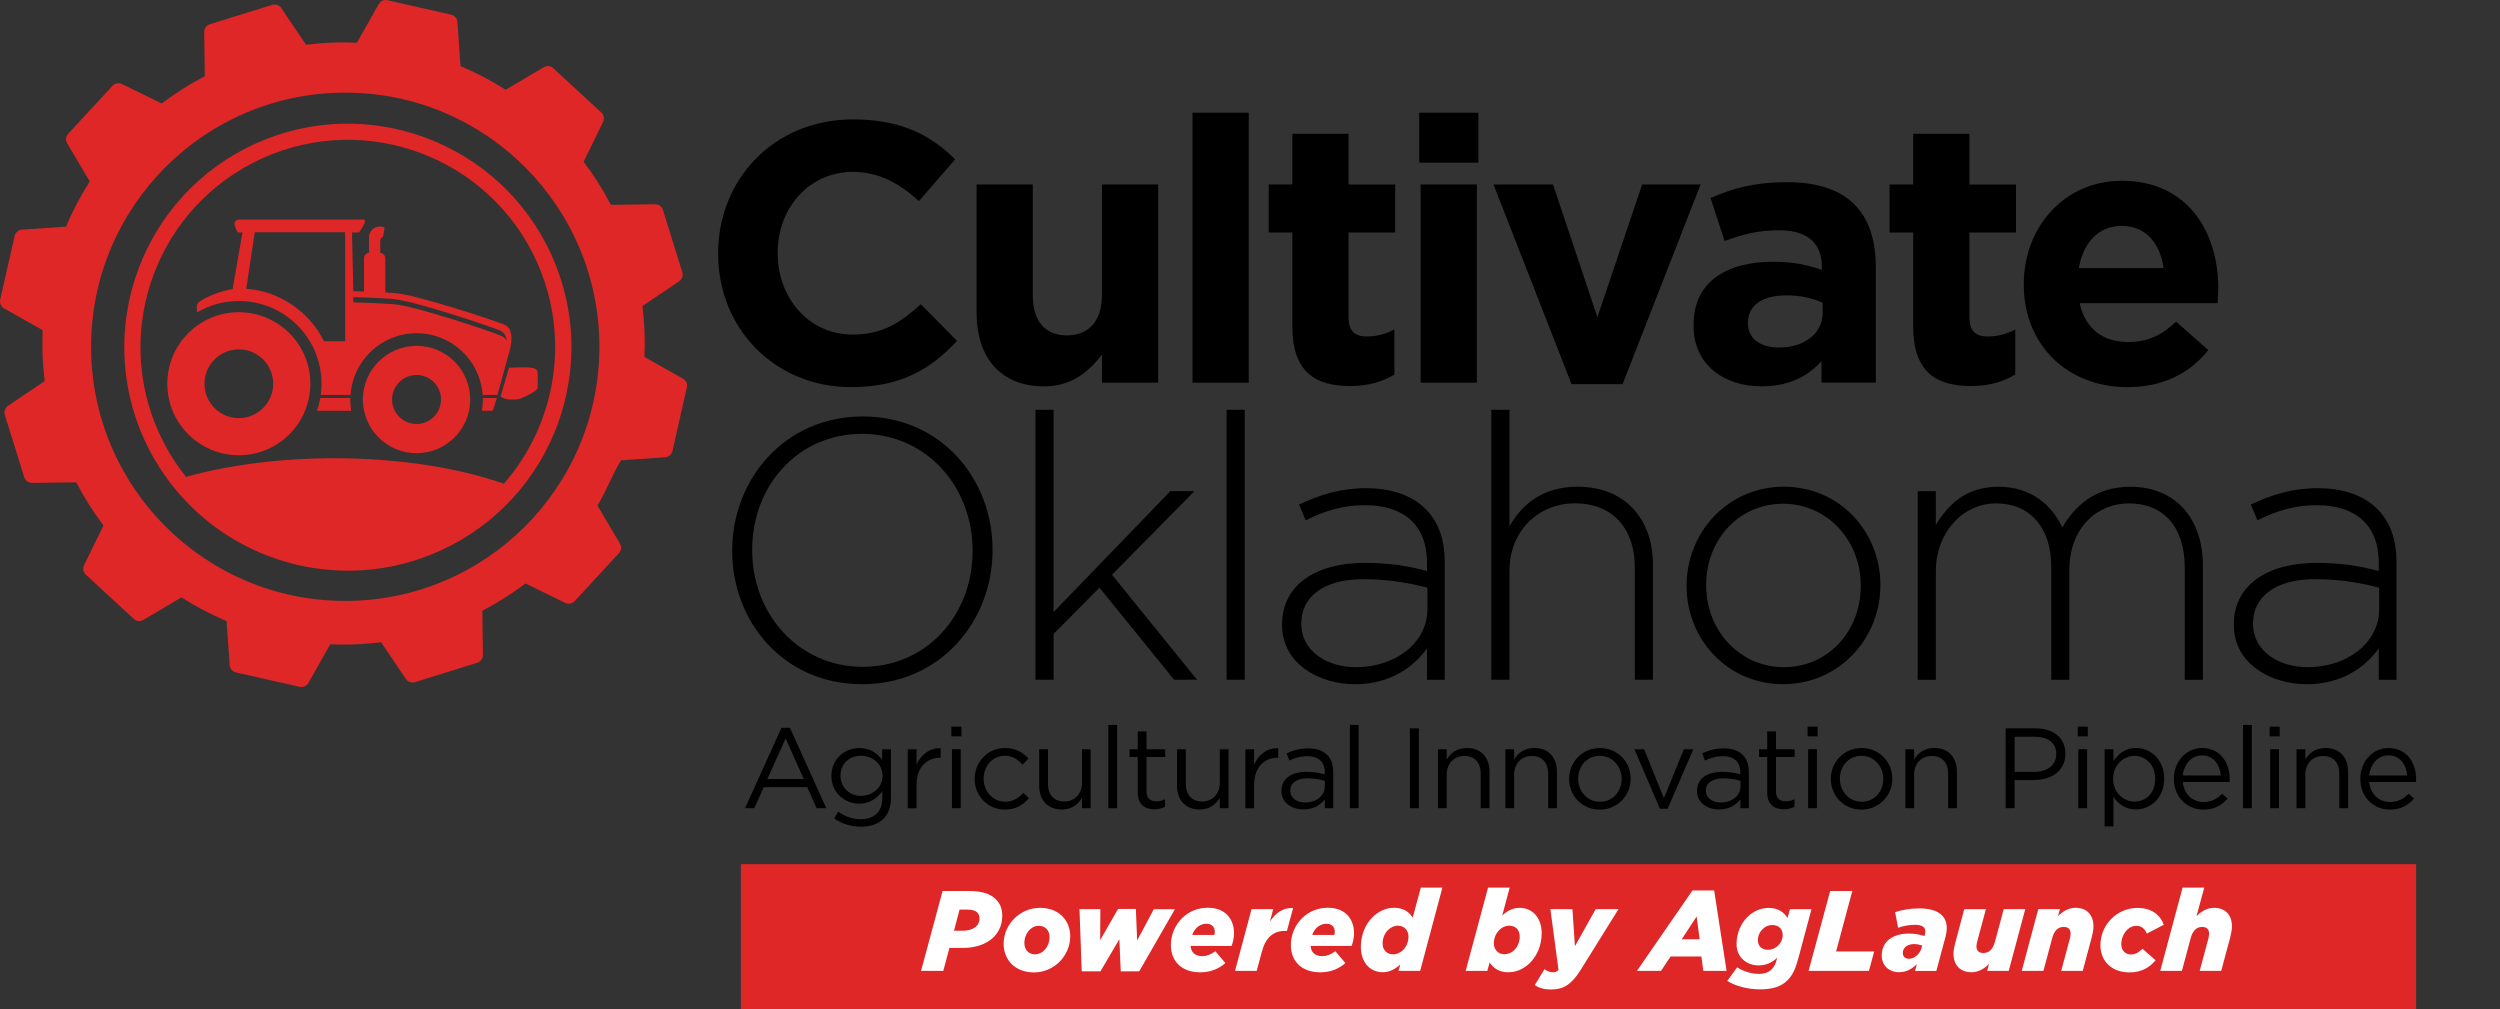 <?xml version="1.0" encoding="utf-8"?>
<!-- Generator: Adobe Illustrator 27.4.1, SVG Export Plug-In . SVG Version: 6.00 Build 0)  -->
<svg version="1.1" id="Layer_1" xmlns="http://www.w3.org/2000/svg" xmlns:xlink="http://www.w3.org/1999/xlink" x="0px" y="0px"
	 viewBox="0 0 569.74 230.02" style="enable-background:new 0 0 569.74 230.02;" xml:space="preserve">
<rect x="0" y="0" width="569.74" height="230.02" fill="#333333" stroke="none"/>
<style type="text/css">
	.st0{fill:#DE2726;}
	.st1{fill:#FFFFFF;}
</style>
<rect x="168.84" y="196.93" class="st0" width="381.78" height="33.09"/>
<g>
	<path d="M178.1,165.86h1.92l8.29,18.33h-2.21l-2.13-4.81h-9.91l-2.16,4.81h-2.11L178.1,165.86z M183.17,177.54l-4.13-9.28
		l-4.16,9.28H183.17z"/>
	<path d="M190.11,186.53l0.91-1.56c1.53,1.12,3.25,1.72,5.17,1.72c2.96,0,4.89-1.64,4.89-4.78v-1.59c-1.17,1.56-2.81,2.83-5.28,2.83
		c-3.22,0-6.32-2.42-6.32-6.29v-0.05c0-3.93,3.12-6.34,6.32-6.34c2.52,0,4.16,1.25,5.25,2.7v-2.42h2v11.1
		c0,2.08-0.62,3.67-1.72,4.76c-1.2,1.2-2.99,1.79-5.12,1.79C193.98,188.4,191.9,187.78,190.11,186.53z M201.13,176.83v-0.05
		c0-2.76-2.39-4.55-4.94-4.55s-4.65,1.77-4.65,4.52v0.05c0,2.71,2.16,4.58,4.65,4.58C198.74,181.38,201.13,179.54,201.13,176.83z"/>
	<path d="M206.88,170.75h2v3.51c0.99-2.24,2.94-3.85,5.49-3.74v2.16h-0.16c-2.94,0-5.33,2.11-5.33,6.16v5.36h-2V170.75z"/>
	<path d="M216.81,165.6h2.29v2.21h-2.29V165.6z M216.94,170.75h2v13.44h-2V170.75z"/>
	<path d="M222.12,177.54v-0.05c0-3.8,2.96-7.02,6.89-7.02c2.55,0,4.13,1.07,5.38,2.39l-1.33,1.4c-1.07-1.12-2.26-2.03-4.08-2.03
		c-2.73,0-4.81,2.31-4.81,5.2v0.05c0,2.91,2.13,5.23,4.94,5.23c1.72,0,3.04-0.86,4.11-2l1.27,1.2c-1.35,1.51-2.96,2.6-5.49,2.6
		C225.08,184.5,222.12,181.31,222.12,177.54z"/>
	<path d="M236.83,179.1v-8.35h2v7.85c0,2.5,1.35,4.06,3.72,4.06c2.29,0,4.03-1.69,4.03-4.21v-7.7h1.98v13.44h-1.98v-2.34
		c-0.91,1.46-2.29,2.63-4.6,2.63C238.73,184.48,236.83,182.29,236.83,179.1z"/>
	<path d="M252.59,165.21h2v18.98h-2V165.21z"/>
	<path d="M259.29,180.63v-8.11h-1.87v-1.77h1.87v-4.06h2v4.06h4.26v1.77h-4.26v7.85c0,1.64,0.91,2.24,2.26,2.24
		c0.68,0,1.25-0.13,1.95-0.47v1.72c-0.7,0.36-1.46,0.57-2.42,0.57C260.93,184.43,259.29,183.36,259.29,180.63z"/>
	<path d="M268.24,179.1v-8.35h2v7.85c0,2.5,1.35,4.06,3.72,4.06c2.29,0,4.03-1.69,4.03-4.21v-7.7h1.98v13.44h-1.98v-2.34
		c-0.91,1.46-2.29,2.63-4.6,2.63C270.14,184.48,268.24,182.29,268.24,179.1z"/>
	<path d="M283.81,170.75h2v3.51c0.99-2.24,2.94-3.85,5.49-3.74v2.16h-0.16c-2.94,0-5.33,2.11-5.33,6.16v5.36h-2V170.75z"/>
	<path d="M292.03,180.29v-0.05c0-2.83,2.34-4.34,5.75-4.34c1.72,0,2.94,0.23,4.13,0.57V176c0-2.42-1.48-3.67-4-3.67
		c-1.59,0-2.83,0.42-4.08,0.99l-0.6-1.64c1.48-0.68,2.94-1.12,4.89-1.12c1.9,0,3.35,0.49,4.34,1.48c0.91,0.91,1.38,2.21,1.38,3.93
		v8.22h-1.92v-2.03c-0.94,1.22-2.5,2.31-4.86,2.31C294.55,184.48,292.03,183.05,292.03,180.29z M301.93,179.25v-1.3
		c-0.99-0.29-2.31-0.57-3.95-0.57c-2.52,0-3.93,1.09-3.93,2.78v0.05c0,1.69,1.56,2.68,3.38,2.68
		C299.91,182.89,301.93,181.38,301.93,179.25z"/>
	<path d="M307.63,165.21h2v18.98h-2V165.21z"/>
	<path d="M321.3,165.99h2.05v18.2h-2.05V165.99z"/>
	<path d="M327.7,170.75h2v2.34c0.88-1.46,2.29-2.63,4.6-2.63c3.25,0,5.15,2.18,5.15,5.38v8.35h-2v-7.85c0-2.5-1.35-4.06-3.72-4.06
		c-2.31,0-4.03,1.69-4.03,4.21v7.7h-2V170.75z"/>
	<path d="M343.07,170.75h2v2.34c0.88-1.46,2.29-2.63,4.6-2.63c3.25,0,5.15,2.18,5.15,5.38v8.35h-2v-7.85c0-2.5-1.35-4.06-3.72-4.06
		c-2.31,0-4.03,1.69-4.03,4.21v7.7h-2V170.75z"/>
	<path d="M357.6,177.54v-0.05c0-3.8,2.96-7.02,7.02-7.02c4.03,0,7,3.17,7,6.97v0.05c0,3.8-2.99,7.02-7.05,7.02
		C360.54,184.5,357.6,181.33,357.6,177.54z M369.56,177.54v-0.05c0-2.89-2.16-5.25-4.99-5.25c-2.91,0-4.91,2.37-4.91,5.2v0.05
		c0,2.89,2.13,5.23,4.97,5.23C367.53,182.71,369.56,180.37,369.56,177.54z"/>
	<path d="M372.47,170.75h2.21l4.52,11.15l4.55-11.15h2.16l-5.85,13.55h-1.77L372.47,170.75z"/>
	<path d="M386.74,180.29v-0.05c0-2.83,2.34-4.34,5.75-4.34c1.72,0,2.94,0.23,4.13,0.57V176c0-2.42-1.48-3.67-4-3.67
		c-1.59,0-2.83,0.42-4.08,0.99l-0.6-1.64c1.48-0.68,2.94-1.12,4.89-1.12c1.9,0,3.35,0.49,4.34,1.48c0.91,0.91,1.38,2.21,1.38,3.93
		v8.22h-1.92v-2.03c-0.94,1.22-2.5,2.31-4.86,2.31C389.27,184.48,386.74,183.05,386.74,180.29z M396.65,179.25v-1.3
		c-0.99-0.29-2.31-0.57-3.95-0.57c-2.52,0-3.93,1.09-3.93,2.78v0.05c0,1.69,1.56,2.68,3.38,2.68
		C394.62,182.89,396.65,181.38,396.65,179.25z"/>
	<path d="M402.74,180.63v-8.11h-1.87v-1.77h1.87v-4.06h2v4.06H409v1.77h-4.26v7.85c0,1.64,0.91,2.24,2.26,2.24
		c0.68,0,1.25-0.13,1.95-0.47v1.72c-0.7,0.36-1.46,0.57-2.42,0.57C404.37,184.43,402.74,183.36,402.74,180.63z"/>
	<path d="M411.94,165.6h2.29v2.21h-2.29V165.6z M412.07,170.75h2v13.44h-2V170.75z"/>
	<path d="M417.24,177.54v-0.05c0-3.8,2.96-7.02,7.02-7.02c4.03,0,6.99,3.17,6.99,6.97v0.05c0,3.8-2.99,7.02-7.05,7.02
		C420.18,184.5,417.24,181.33,417.24,177.54z M429.2,177.54v-0.05c0-2.89-2.16-5.25-4.99-5.25c-2.91,0-4.91,2.37-4.91,5.2v0.05
		c0,2.89,2.13,5.23,4.97,5.23C427.17,182.71,429.2,180.37,429.2,177.54z"/>
	<path d="M434.22,170.75h2v2.34c0.88-1.46,2.29-2.63,4.6-2.63c3.25,0,5.15,2.18,5.15,5.38v8.35h-2v-7.85c0-2.5-1.35-4.06-3.72-4.06
		c-2.31,0-4.03,1.69-4.03,4.21v7.7h-2V170.75z"/>
	<path d="M457.07,165.99h6.81c4.11,0,6.81,2.18,6.81,5.77v0.05c0,3.93-3.28,5.96-7.15,5.96h-4.42v6.42h-2.05V165.99z M463.63,175.9
		c3.02,0,4.99-1.61,4.99-4v-0.05c0-2.6-1.95-3.95-4.89-3.95h-4.6v8.01H463.63z"/>
	<path d="M473.51,165.6h2.29v2.21h-2.29V165.6z M473.64,170.75h2v13.44h-2V170.75z"/>
	<path d="M479.64,170.75h2v2.7c1.09-1.61,2.68-2.99,5.15-2.99c3.22,0,6.42,2.55,6.42,6.97v0.05c0,4.39-3.17,6.99-6.42,6.99
		c-2.5,0-4.11-1.35-5.15-2.86v6.73h-2V170.75z M491.16,177.51v-0.05c0-3.17-2.18-5.2-4.73-5.2c-2.5,0-4.86,2.11-4.86,5.17v0.05
		c0,3.12,2.37,5.2,4.86,5.2C489.03,182.68,491.16,180.76,491.16,177.51z"/>
	<path d="M495.42,177.51v-0.05c0-3.87,2.73-6.99,6.45-6.99c3.98,0,6.27,3.17,6.27,7.1c0,0.26,0,0.42-0.03,0.65h-10.66
		c0.29,2.91,2.34,4.55,4.73,4.55c1.85,0,3.15-0.75,4.24-1.9l1.25,1.12c-1.35,1.51-2.99,2.52-5.54,2.52
		C498.44,184.5,495.42,181.67,495.42,177.51z M506.11,176.73c-0.21-2.44-1.61-4.58-4.29-4.58c-2.34,0-4.11,1.95-4.37,4.58H506.11z"
		/>
	<path d="M511.18,165.21h2v18.98h-2V165.21z"/>
	<path d="M517.24,165.6h2.29v2.21h-2.29V165.6z M517.37,170.75h2v13.44h-2V170.75z"/>
	<path d="M523.37,170.75h2v2.34c0.88-1.46,2.29-2.63,4.6-2.63c3.25,0,5.15,2.18,5.15,5.38v8.35h-2v-7.85c0-2.5-1.35-4.06-3.72-4.06
		c-2.31,0-4.03,1.69-4.03,4.21v7.7h-2V170.75z"/>
	<path d="M537.91,177.51v-0.05c0-3.87,2.73-6.99,6.45-6.99c3.98,0,6.27,3.17,6.27,7.1c0,0.26,0,0.42-0.03,0.65h-10.66
		c0.29,2.91,2.34,4.55,4.73,4.55c1.85,0,3.15-0.75,4.24-1.9l1.25,1.12c-1.35,1.51-2.99,2.52-5.54,2.52
		C540.92,184.5,537.91,181.67,537.91,177.51z M548.59,176.73c-0.21-2.44-1.61-4.58-4.29-4.58c-2.34,0-4.11,1.95-4.37,4.58H548.59z"
		/>
</g>
<g>
	<path d="M163.66,57.89v-0.17c0-16.77,12.64-30.51,30.76-30.51c11.12,0,17.78,3.71,23.26,9.1l-8.26,9.52
		c-4.55-4.13-9.19-6.66-15.08-6.66c-9.94,0-17.11,8.26-17.11,18.37v0.17c0,10.11,6.99,18.54,17.11,18.54
		c6.74,0,10.87-2.7,15.51-6.91l8.26,8.34c-6.07,6.49-12.81,10.54-24.19,10.54C176.55,88.22,163.66,74.82,163.66,57.89z"/>
	<path d="M222.56,71.28V42.04h12.81v25.2c0,6.07,2.87,9.19,7.75,9.19c4.89,0,8.01-3.12,8.01-9.19v-25.2h12.81v45.17h-12.81v-6.41
		c-2.95,3.79-6.74,7.25-13.23,7.25C228.21,88.06,222.56,81.65,222.56,71.28z"/>
	<path d="M271.77,25.69h12.81v61.52h-12.81V25.69z"/>
	<path d="M294.52,74.4V53h-5.39V42.04h5.39V30.5h12.81v11.55h10.62V53h-10.62v19.3c0,2.95,1.26,4.38,4.13,4.38
		c2.36,0,4.47-0.59,6.32-1.6v10.28c-2.7,1.6-5.82,2.61-10.11,2.61C299.83,87.97,294.52,84.85,294.52,74.4z"/>
	<path d="M323.43,25.69h13.48v11.38h-13.48V25.69z M323.76,42.04h12.81v45.17h-12.81V42.04z"/>
	<path d="M340.36,42.04h13.57l10.11,30.25l10.2-30.25h13.32l-17.78,45.51h-11.63L340.36,42.04z"/>
	<path d="M385.95,74.23v-0.17c0-9.86,7.5-14.41,18.2-14.41c4.55,0,7.84,0.76,11.04,1.85v-0.76c0-5.31-3.29-8.26-9.69-8.26
		c-4.89,0-8.34,0.93-12.47,2.44l-3.2-9.78c4.97-2.19,9.86-3.62,17.53-3.62c7,0,12.05,1.85,15.25,5.06
		c3.37,3.37,4.89,8.34,4.89,14.41v26.21h-12.39v-4.89c-3.12,3.46-7.42,5.73-13.65,5.73C392.95,88.06,385.95,83.17,385.95,74.23z
		 M415.37,71.28v-2.28c-2.19-1.01-5.06-1.69-8.17-1.69c-5.48,0-8.85,2.19-8.85,6.24v0.17c0,3.46,2.87,5.48,7,5.48
		C411.32,79.21,415.37,75.92,415.37,71.28z"/>
	<path d="M436.01,74.4V53h-5.39V42.04h5.39V30.5h12.81v11.55h10.62V53h-10.62v19.3c0,2.95,1.26,4.38,4.13,4.38
		c2.36,0,4.47-0.59,6.32-1.6v10.28c-2.7,1.6-5.82,2.61-10.11,2.61C441.32,87.97,436.01,84.85,436.01,74.4z"/>
	<path d="M461.21,64.88v-0.17c0-12.89,9.19-23.51,22.33-23.51c15.08,0,22,11.71,22,24.52c0,1.01-0.08,2.19-0.17,3.37h-31.43
		c1.26,5.82,5.31,8.85,11.04,8.85c4.3,0,7.42-1.35,10.96-4.63l7.33,6.49c-4.21,5.22-10.28,8.43-18.46,8.43
		C471.24,88.22,461.21,78.7,461.21,64.88z M493.06,61.09c-0.76-5.73-4.13-9.61-9.52-9.61c-5.31,0-8.76,3.79-9.78,9.61H493.06z"/>
</g>
<g>
	<path d="M166.87,125.59v-0.17c0-16.1,11.88-30.51,29.75-30.51c17.87,0,29.58,14.24,29.58,30.34v0.17
		c0,16.1-11.88,30.51-29.75,30.51S166.87,141.68,166.87,125.59z M221.65,125.59v-0.17c0-14.58-10.62-26.55-25.2-26.55
		s-25.03,11.8-25.03,26.38v0.17c0,14.58,10.62,26.55,25.2,26.55C211.2,151.97,221.65,140.17,221.65,125.59z"/>
	<path d="M235.97,93.39h4.13v46.1l26.63-27.56h5.48l-18.79,19.05l19.38,23.93h-5.22l-17.02-20.98l-10.45,10.53v10.45h-4.13V93.39z"
		/>
	<path d="M279.54,93.39h4.13v61.52h-4.13V93.39z"/>
	<path d="M292.18,142.44v-0.17c0-8.93,7.67-13.99,18.79-13.99c5.98,0,10.11,0.76,14.24,1.85v-1.85c0-8.68-5.31-13.15-14.16-13.15
		c-5.23,0-9.52,1.43-13.48,3.46l-1.52-3.62c4.72-2.19,9.35-3.71,15.25-3.71c5.81,0,10.45,1.6,13.57,4.72
		c2.87,2.87,4.38,6.83,4.38,12.14v26.8h-4.04v-7.16c-2.95,4.13-8.26,8.17-16.43,8.17C300.77,155.93,292.18,151.38,292.18,142.44z
		 M325.3,138.82v-4.89c-3.62-0.93-8.43-1.94-14.58-1.94c-9.1,0-14.16,4.05-14.16,10.03v0.17c0,6.24,5.9,9.86,12.47,9.86
		C317.8,152.05,325.3,146.66,325.3,138.82z"/>
	<path d="M339.87,93.39H344v26.55c2.87-5.06,7.67-9.02,15.51-9.02c10.87,0,17.19,7.42,17.19,17.7v26.29h-4.13v-25.54
		c0-8.85-4.97-14.66-13.65-14.66c-8.43,0-14.92,6.41-14.92,15.34v24.86h-4.13V93.39z"/>
	<path d="M384.37,133.59v-0.17c0-12.05,9.35-22.5,22.16-22.5c12.73,0,22,10.28,22,22.33v0.17c0,12.05-9.35,22.5-22.16,22.5
		C393.64,155.93,384.37,145.64,384.37,133.59z M424.06,133.59v-0.17c0-10.37-7.75-18.62-17.7-18.62c-10.2,0-17.53,8.34-17.53,18.46
		v0.17c0,10.37,7.75,18.62,17.7,18.62C416.73,152.05,424.06,143.71,424.06,133.59z"/>
	<path d="M437.04,111.94h4.13v7.67c2.78-4.47,6.66-8.68,14.33-8.68c7.5,0,12.13,4.3,14.5,9.27c2.78-4.8,7.42-9.27,15.51-9.27
		c10.2,0,16.52,7.16,16.52,17.95v26.04h-4.13v-25.54c0-9.27-4.8-14.66-12.73-14.66c-7.25,0-13.57,5.56-13.57,15.17v25.03h-4.13
		v-25.79c0-8.93-4.89-14.41-12.56-14.41s-13.74,6.74-13.74,15.42v24.78h-4.13V111.94z"/>
	<path d="M509.08,142.44v-0.17c0-8.93,7.67-13.99,18.79-13.99c5.98,0,10.11,0.76,14.24,1.85v-1.85c0-8.68-5.31-13.15-14.16-13.15
		c-5.23,0-9.52,1.43-13.48,3.46l-1.52-3.62c4.72-2.19,9.35-3.71,15.25-3.71c5.81,0,10.45,1.6,13.57,4.72
		c2.87,2.87,4.38,6.83,4.38,12.14v26.8h-4.04v-7.16c-2.95,4.13-8.26,8.17-16.43,8.17C517.68,155.93,509.08,151.38,509.08,142.44z
		 M542.2,138.82v-4.89c-3.62-0.93-8.43-1.94-14.58-1.94c-9.1,0-14.16,4.05-14.16,10.03v0.17c0,6.24,5.9,9.86,12.47,9.86
		C534.7,152.05,542.2,146.66,542.2,138.82z"/>
</g>
<g>
	<path class="st0" d="M54.43,71.15c-9,0-16.3,7.3-16.3,16.3c0,9,7.3,16.3,16.3,16.3c9,0,16.3-7.3,16.3-16.3
		C70.73,78.45,63.43,71.15,54.43,71.15z M54.43,95.28c-4.32,0-7.83-3.51-7.83-7.83c0-4.32,3.51-7.83,7.83-7.83
		c4.32,0,7.83,3.51,7.83,7.83C62.26,91.77,58.76,95.28,54.43,95.28z"/>
	<path class="st0" d="M94.93,78.82c-6.75,0-12.23,5.47-12.23,12.23c0,6.75,5.47,12.23,12.23,12.23c6.75,0,12.23-5.47,12.23-12.23
		C107.16,84.29,101.68,78.82,94.93,78.82z M94.93,96.62c-3.08,0-5.58-2.5-5.58-5.58c0-3.08,2.5-5.58,5.58-5.58
		c3.08,0,5.58,2.5,5.58,5.58C100.51,94.12,98.01,96.62,94.93,96.62z"/>
	<path class="st0" d="M122.52,88.46c0-0.59,0.09-2.04,0-3.64c-0.08-1.4-2.91-1.11-6.52-1.02l-1.92,6.56c0,0,0.58,0.52,1.85,0.67
		c0.43,0.05,0.99,0,1.87,0C118.68,91.04,122.52,89.05,122.52,88.46z"/>
	<path class="st0" d="M110.05,91.04c0,0.88-0.08,1.74-0.22,2.57h2.46l0.95-2.91h-3.2C110.04,90.82,110.05,90.93,110.05,91.04z"/>
	<path class="st0" d="M79.82,90.71H73c-0.17,1-0.43,1.97-0.75,2.91h7.79c-0.14-0.84-0.22-1.7-0.22-2.57
		C79.82,90.93,79.82,90.82,79.82,90.71z"/>
	<path class="st0" d="M114.97,74c-3.03-1.25-20.28-6.86-24.97-7.21c-0.73-0.06-1.47-0.1-2.19-0.15v-7.75c0-0.66-0.5-1.21-1.14-1.29
		v-2.64c0,0-0.07-0.79,0.61-0.94l0.37-2.16c-0.03-0.02-0.07-0.03-0.1-0.05c-1.27-0.53-2.72,0.06-3.26,1.33
		c-0.13,0.3-0.19,0.62-0.19,0.93l0,3.52c-0.64,0.08-1.14,0.62-1.14,1.29v7.54c-1.48-0.04-2.44-0.06-2.44-0.06l-0.28-12.5v-0.89h1.57
		c0,0,2.26-2.94,0.95-2.94s-23.32,0-28.08,0c-2.46,0-0.47,2.94-0.47,2.94h1.04l-0.01,0.09l-2.23,12.82c0,0-3.88,0.56-7.19,2.62
		c-0.91,0.56-1.07,0.73-0.93,2.7c2.8-1.65,6.06-2.6,9.55-2.6c10.4,0,18.83,8.43,18.83,18.83c0,0.88-0.06,1.74-0.18,2.58h6.8
		c0.52-7.86,7.06-14.07,15.05-14.07c7.99,0,14.53,6.21,15.05,14.07h3.39l2.4-8.82C115.77,81.21,118,75.24,114.97,74z M78.66,61.9
		v4.38v11.5h-4.82c-3.3-6.66-9.94-11.38-17.72-11.98l1.94-12.86h20.6V61.9z M114.28,76.55c-2.97-1.25-19.87-6.86-24.46-7.21
		c-4.59-0.36-9.29-0.42-9.29-0.42l-0.03-1.2c1.06,0.02,5.08,0.11,9.01,0.41c4.59,0.36,21.49,5.97,24.46,7.21
		c0.99,0.42,1.41,1.36,1.52,2.43C115.25,77.24,114.87,76.8,114.28,76.55z"/>
	<path class="st0" d="M155.65,86.3l-8.78-4.95c0.17-3.87,0.01-7.75-0.46-11.6l8.35-5.63c0.68-0.45,0.98-1.3,0.74-2.08l-4.42-14.18
		c-0.24-0.78-0.96-1.32-1.78-1.31l-10.08,0.13c-1.79-3.44-3.87-6.73-6.21-9.82l4.42-9.05c0.36-0.74,0.2-1.62-0.41-2.18l-10.91-10.07
		c-0.6-0.56-1.5-0.65-2.2-0.23l-8.67,5.13c-3.27-2.09-6.71-3.9-10.29-5.4l-0.7-10.05c-0.06-0.82-0.65-1.49-1.45-1.67L88.32,0.05
		c-0.8-0.18-1.62,0.18-2.02,0.9l-4.95,8.78c-3.87-0.17-7.75-0.01-11.6,0.47l-5.64-8.35c-0.45-0.68-1.3-0.98-2.08-0.74L47.85,5.51
		c-0.78,0.24-1.32,0.97-1.31,1.78l0.13,10.08c-3.44,1.79-6.73,3.87-9.82,6.21l-9.05-4.42c-0.74-0.36-1.62-0.2-2.18,0.41L15.55,30.48
		c-0.56,0.6-0.65,1.5-0.23,2.2l5.13,8.67c-2.09,3.27-3.9,6.71-5.4,10.29l-10.05,0.7c-0.82,0.06-1.5,0.65-1.67,1.45L0.04,68.27
		c-0.18,0.8,0.19,1.62,0.9,2.02l8.78,4.95c-0.17,3.87-0.01,7.75,0.46,11.6l-8.35,5.63c-0.68,0.46-0.98,1.31-0.73,2.09l4.42,14.18
		c0.24,0.78,0.97,1.31,1.78,1.31l10.07-0.13c1.79,3.44,3.87,6.73,6.21,9.82l-4.42,9.05c-0.36,0.74-0.2,1.62,0.41,2.18l10.91,10.07
		c0.6,0.56,1.5,0.65,2.2,0.23l8.67-5.13c3.27,2.09,6.71,3.9,10.29,5.4l0.7,10.04c0.06,0.82,0.65,1.5,1.45,1.67l14.49,3.27
		c0.8,0.18,1.62-0.18,2.02-0.9l4.95-8.78c3.87,0.17,7.75,0.01,11.6-0.47l5.64,8.35c0.45,0.68,1.3,0.98,2.08,0.74l14.18-4.42
		c0.78-0.24,1.32-0.97,1.31-1.78l-0.13-10.08c3.44-1.79,6.73-3.87,9.82-6.21l9.05,4.42c0.74,0.36,1.62,0.2,2.18-0.41l10.07-10.91
		c0.56-0.6,0.65-1.5,0.23-2.2l-5.13-8.67c2.09-3.27,3.3-7.02,5.4-10.29l10.04-0.7c0.82-0.06,1.5-0.65,1.67-1.45l3.27-14.49
		C156.73,87.52,156.36,86.7,155.65,86.3z M78.68,136.95c-31.99,0-57.92-25.93-57.92-57.92c0-31.99,25.93-57.92,57.92-57.92
		c31.99,0,57.92,25.93,57.92,57.92C136.6,111.02,110.67,136.95,78.68,136.95z"/>
	<path class="st0" d="M130.11,75.54c-0.02-0.24-0.04-0.48-0.06-0.71c-0.04-0.52-0.1-1.05-0.16-1.57c-0.03-0.24-0.06-0.48-0.09-0.73
		c-0.09-0.67-0.19-1.34-0.3-2c-0.01-0.07-0.02-0.14-0.03-0.21c-0.13-0.73-0.28-1.46-0.44-2.19c-0.05-0.22-0.1-0.44-0.16-0.66
		c-0.13-0.54-0.26-1.08-0.41-1.62c-0.06-0.22-0.12-0.45-0.18-0.67c-0.2-0.7-0.41-1.41-0.65-2.1c-0.01-0.03-0.02-0.06-0.03-0.09
		c-0.24-0.73-0.51-1.45-0.79-2.17c-0.08-0.21-0.17-0.42-0.25-0.64c-0.21-0.53-0.44-1.07-0.67-1.6c-0.09-0.21-0.19-0.42-0.28-0.63
		c-0.33-0.71-0.66-1.42-1.03-2.13c-12.89-24.99-43.58-34.84-68.6-22.01c-25.02,12.87-34.88,43.58-22.01,68.6
		c0.36,0.71,0.75,1.4,1.14,2.08c0.23,0.39,0.46,0.78,0.7,1.16c0.15,0.25,0.3,0.51,0.46,0.75c0.32,0.51,0.65,1.01,0.99,1.5
		c0.06,0.09,0.13,0.18,0.19,0.28c0.39,0.56,0.78,1.11,1.19,1.65c0,0,0,0,0,0l0,0c14.65,19.42,41.56,26.09,63.93,14.59
		c6.31-3.25,11.66-7.63,15.92-12.77l0,0c0.42-0.51,0.84-1.03,1.24-1.56c0.2-0.26,0.39-0.53,0.59-0.8c0.24-0.32,0.47-0.65,0.7-0.98
		c0.2-0.28,0.39-0.56,0.58-0.84c0.24-0.36,0.47-0.72,0.7-1.08c0.18-0.28,0.36-0.57,0.54-0.86c0.32-0.53,0.63-1.07,0.93-1.61
		c0.16-0.28,0.31-0.57,0.46-0.85c0.19-0.36,0.38-0.72,0.56-1.09c0.15-0.29,0.29-0.59,0.44-0.89c0.2-0.41,0.38-0.82,0.57-1.23
		c0.12-0.28,0.25-0.56,0.37-0.84c0.25-0.58,0.48-1.17,0.71-1.76c0.11-0.28,0.21-0.57,0.31-0.86c0.15-0.41,0.29-0.81,0.42-1.22
		c0.1-0.29,0.19-0.59,0.29-0.88c0.15-0.47,0.29-0.95,0.42-1.42c0.06-0.23,0.13-0.45,0.19-0.68c0.17-0.65,0.33-1.31,0.48-1.97
		c0.06-0.27,0.12-0.55,0.17-0.83c0.09-0.45,0.18-0.9,0.26-1.36c0.05-0.28,0.1-0.56,0.15-0.84c0.09-0.55,0.17-1.09,0.24-1.64
		c0.02-0.17,0.05-0.35,0.07-0.52c0.08-0.7,0.15-1.4,0.2-2.1c0.02-0.26,0.03-0.51,0.05-0.77c0.03-0.5,0.05-0.99,0.07-1.49
		c0.01-0.26,0.02-0.52,0.02-0.78c0.01-0.61,0.01-1.23,0-1.84c0-0.12,0-0.24,0-0.36C130.2,76.98,130.16,76.26,130.11,75.54z
		 M42.4,108.68c0.19,0.24,0.4,0.47,0.6,0.71C42.8,109.16,42.6,108.93,42.4,108.68z M45.31,111.98c0.25,0.26,0.5,0.5,0.75,0.75
		C45.81,112.49,45.56,112.24,45.31,111.98z M43.82,110.37c0.23,0.26,0.47,0.51,0.7,0.77C44.29,110.88,44.05,110.63,43.82,110.37z
		 M77.72,126.35c0.3,0.01,0.61,0.02,0.91,0.02C78.33,126.37,78.03,126.36,77.72,126.35z M46.87,113.52
		c0.26,0.24,0.52,0.48,0.78,0.72C47.39,114,47.13,113.76,46.87,113.52z M48.49,114.97c0.27,0.23,0.54,0.46,0.81,0.68
		C49.03,115.43,48.76,115.2,48.49,114.97z M50.18,116.35c0.27,0.21,0.54,0.42,0.82,0.63C50.72,116.78,50.45,116.57,50.18,116.35z
		 M51.97,117.68c0.26,0.18,0.52,0.37,0.78,0.55C52.49,118.05,52.23,117.87,51.97,117.68z M54.34,119.26
		c0.28,0.17,0.56,0.33,0.84,0.5C54.89,119.59,54.61,119.43,54.34,119.26z M56.33,120.43c0.28,0.16,0.57,0.3,0.85,0.45
		C56.9,120.73,56.61,120.59,56.33,120.43z M58.23,121.42c0.3,0.15,0.6,0.29,0.9,0.43C58.83,121.71,58.53,121.57,58.23,121.42z
		 M60.17,122.33c0.3,0.13,0.61,0.26,0.92,0.39C60.78,122.6,60.48,122.47,60.17,122.33z M62.17,123.16c0.3,0.12,0.61,0.24,0.92,0.35
		C62.78,123.39,62.47,123.28,62.17,123.16z M64.21,123.9c0.3,0.1,0.59,0.2,0.89,0.3C64.8,124.1,64.51,124,64.21,123.9z
		 M66.35,124.56c0.27,0.08,0.53,0.16,0.8,0.23C66.88,124.72,66.62,124.64,66.35,124.56z M69.18,125.28c0.17,0.04,0.34,0.07,0.51,0.1
		C69.52,125.35,69.35,125.32,69.18,125.28z M71.28,125.69c0.27,0.05,0.55,0.08,0.83,0.13C71.83,125.78,71.56,125.74,71.28,125.69z
		 M73.41,126.01c0.3,0.04,0.6,0.07,0.9,0.1C74.01,126.08,73.71,126.05,73.41,126.01z M75.55,126.23c0.31,0.02,0.61,0.04,0.92,0.06
		C76.17,126.27,75.86,126.25,75.55,126.23z M79.93,126.37c0.29,0,0.58,0,0.87-0.01C80.51,126.37,80.22,126.37,79.93,126.37z
		 M82.23,126.28c0.25-0.02,0.49-0.02,0.73-0.04C82.72,126.26,82.47,126.27,82.23,126.28z M85.12,126.03
		c0.07-0.01,0.14-0.02,0.21-0.03C85.25,126.01,85.18,126.02,85.12,126.03z M87.28,125.7c0.25-0.04,0.49-0.09,0.74-0.14
		C87.77,125.61,87.52,125.66,87.28,125.7z M89.44,125.28c0.28-0.06,0.56-0.13,0.84-0.2C90,125.15,89.72,125.22,89.44,125.28z
		 M91.59,124.75c0.29-0.08,0.58-0.16,0.87-0.25C92.17,124.58,91.88,124.67,91.59,124.75z M93.75,124.1
		c0.29-0.09,0.58-0.19,0.86-0.29C94.33,123.92,94.04,124.01,93.75,124.1z M95.91,123.34c0.27-0.1,0.55-0.2,0.82-0.31
		C96.46,123.14,96.19,123.24,95.91,123.34z M98.14,122.44c0.23-0.1,0.46-0.19,0.69-0.3C98.6,122.25,98.37,122.34,98.14,122.44z
		 M111.84,113.35c0.51-0.49,1.01-0.99,1.5-1.49C112.85,112.37,112.35,112.86,111.84,113.35z M102.95,120.02
		c0.31-0.18,0.62-0.38,0.92-0.56C103.57,119.64,103.27,119.83,102.95,120.02z M104.92,118.81c0.41-0.26,0.8-0.54,1.2-0.81
		C105.72,118.27,105.32,118.55,104.92,118.81z M106.78,117.54c0.46-0.33,0.91-0.67,1.36-1.02
		C107.69,116.87,107.24,117.21,106.78,117.54z M108.56,116.21c0.49-0.39,0.98-0.79,1.45-1.2
		C109.53,115.41,109.05,115.81,108.56,116.21z M110.24,114.81c0.51-0.44,1.01-0.9,1.5-1.36
		C111.25,113.91,110.75,114.37,110.24,114.81z M113.37,111.83c0.5-0.52,0.99-1.05,1.46-1.59c-10.28-3.61-23.83-5.81-38.68-5.81
		c-12.58,0-24.22,1.58-33.74,4.26c0,0,0,0,0,0c-0.97-1.21-1.89-2.48-2.75-3.8c-0.04-0.06-0.08-0.13-0.12-0.19
		c-0.39-0.6-0.77-1.21-1.13-1.84c-0.4-0.69-0.79-1.4-1.16-2.12c-11.94-23.21-2.79-51.71,20.42-63.64
		c23.21-11.94,51.71-2.79,63.64,20.42c0.34,0.66,0.65,1.32,0.95,1.98c0.09,0.2,0.18,0.4,0.27,0.61c0.21,0.48,0.41,0.96,0.61,1.45
		c0.09,0.21,0.17,0.43,0.25,0.64c0.21,0.56,0.42,1.12,0.61,1.68c0.04,0.12,0.09,0.24,0.12,0.35c0.22,0.67,0.43,1.34,0.62,2.01
		c0.06,0.21,0.11,0.42,0.17,0.63c0.13,0.48,0.25,0.95,0.36,1.43c0.06,0.25,0.12,0.5,0.17,0.75c0.1,0.48,0.2,0.96,0.29,1.45
		c0.04,0.21,0.08,0.42,0.12,0.64c0.11,0.66,0.21,1.31,0.29,1.97c0.03,0.24,0.05,0.49,0.08,0.73c0.05,0.44,0.09,0.88,0.13,1.32
		c0.02,0.3,0.05,0.6,0.07,0.89c0.03,0.4,0.04,0.79,0.06,1.19c0.01,0.3,0.03,0.6,0.03,0.9c0.01,0.51,0.01,1.03,0,1.54
		c-0.01,0.43-0.02,0.86-0.04,1.29c-0.01,0.34-0.03,0.69-0.05,1.03c-0.02,0.37-0.05,0.73-0.08,1.09c-0.03,0.29-0.05,0.59-0.08,0.88
		c-0.04,0.38-0.08,0.77-0.13,1.15c-0.03,0.23-0.07,0.46-0.1,0.69c-0.12,0.82-0.26,1.64-0.42,2.45c-0.03,0.15-0.06,0.31-0.09,0.46
		c-0.09,0.44-0.19,0.88-0.3,1.32c-0.04,0.18-0.09,0.37-0.13,0.55c-0.11,0.45-0.23,0.91-0.36,1.36c-0.03,0.1-0.06,0.2-0.09,0.29
		c-0.45,1.54-0.97,3.07-1.57,4.56c-0.03,0.07-0.06,0.14-0.09,0.22c-0.2,0.5-0.42,1-0.64,1.49c-0.01,0.02-0.02,0.05-0.03,0.07
		c-1.9,4.2-4.41,8.14-7.49,11.67l0,0C114.35,110.78,113.87,111.31,113.37,111.83z"/>
</g>
<g>
	<path class="st1" d="M214.81,203.06h5.93c2.99,0,4.91,0.57,6.24,1.92c0.96,0.94,1.43,2.18,1.43,3.69c0,1.98-0.68,3.61-1.95,4.89
		c-1.56,1.56-4.06,2.47-7.07,2.47h-3.02l-1.4,5.23h-5.07L214.81,203.06z M220.55,207.3h-1.87l-1.27,4.81h1.92
		c1.4,0,2.5-0.36,3.2-1.04c0.47-0.49,0.7-1.09,0.7-1.79c0-0.49-0.16-0.96-0.49-1.3C222.24,207.48,221.49,207.3,220.55,207.3z"/>
	<path class="st1" d="M228.72,215.05c0-2.13,0.91-4.21,2.44-5.72c1.48-1.48,3.51-2.44,5.85-2.44c4.29,0,6.89,2.83,6.89,6.53
		c0,2.16-0.91,4.21-2.42,5.75c-1.48,1.48-3.54,2.44-5.85,2.44C231.32,221.6,228.72,218.76,228.72,215.05z M237.97,216.58
		c0.78-0.75,1.22-1.95,1.22-2.99c0-1.61-0.99-2.6-2.47-2.6c-0.81,0-1.51,0.34-2.05,0.88c-0.78,0.78-1.22,1.95-1.22,2.99
		c0,1.64,0.99,2.63,2.44,2.63C236.7,217.49,237.43,217.13,237.97,216.58z"/>
	<path class="st1" d="M246.01,207.19h4.76l-0.05,7.07l4.08-7.12h4.06l0.29,7.18l3.8-7.12h4.81l-8.14,14.17h-4.21l-0.31-7.33
		l-4.32,7.33h-4.26L246.01,207.19z"/>
	<path class="st1" d="M271.33,215.59c0.1,1.38,0.96,2.31,2.68,2.31c0.99,0,1.9-0.34,2.96-1.12l2.29,2.7
		c-1.43,1.25-3.3,2.11-5.72,2.11c-4.16,0-6.71-2.44-6.71-6.24c0-2.21,0.91-4.47,2.52-6.06c1.46-1.48,3.48-2.42,5.93-2.42
		c4.13,0,5.95,2.76,5.95,5.8c0,0.96-0.21,1.98-0.55,2.91H271.33z M271.7,213.07h5.04c0.08-0.23,0.1-0.49,0.1-0.78
		c0-0.96-0.62-1.77-1.9-1.77c-0.83,0-1.64,0.31-2.26,0.96C272.27,211.9,271.93,212.42,271.7,213.07z"/>
	<path class="st1" d="M285.22,207.19h4.94l-0.75,2.83c1.35-2,2.99-3.22,5.28-3.07l-1.4,5.2h-0.42c-2.7,0-4.45,1.48-5.33,4.86
		l-1.14,4.24h-4.94L285.22,207.19z"/>
	<path class="st1" d="M298.68,215.59c0.1,1.38,0.96,2.31,2.68,2.31c0.99,0,1.9-0.34,2.96-1.12l2.29,2.7
		c-1.43,1.25-3.3,2.11-5.72,2.11c-4.16,0-6.71-2.44-6.71-6.24c0-2.21,0.91-4.47,2.52-6.06c1.46-1.48,3.48-2.42,5.93-2.42
		c4.13,0,5.95,2.76,5.95,5.8c0,0.96-0.21,1.98-0.55,2.91H298.68z M299.05,213.07h5.04c0.08-0.23,0.1-0.49,0.1-0.78
		c0-0.96-0.62-1.77-1.9-1.77c-0.83,0-1.64,0.31-2.26,0.96C299.62,211.9,299.28,212.42,299.05,213.07z"/>
	<path class="st1" d="M319.12,219.78c-1.12,1.07-2.47,1.79-4,1.79c-2.78,0-4.99-2.13-4.99-5.77c0-2.76,1.04-5.15,2.65-6.76
		c1.35-1.35,3.09-2.16,4.91-2.16c2.11,0,3.41,0.91,4.26,2.24l1.85-6.84h4.92l-5.07,18.98h-4.94L319.12,219.78z M319.77,216.5
		c0.75-0.78,1.22-1.85,1.22-3.04c0-1.48-1.01-2.5-2.44-2.5c-0.83,0-1.64,0.39-2.24,0.99c-0.73,0.73-1.22,1.82-1.22,3.07
		c0,1.51,0.99,2.47,2.42,2.47C318.34,217.49,319.14,217.1,319.77,216.5z"/>
	<path class="st1" d="M339.48,219.34l-0.52,1.92h-4.94l5.1-18.98h4.94l-1.72,6.4c1.09-1.09,2.44-1.79,3.98-1.79
		c2.78,0,5.02,2.13,5.02,5.77c0,2.76-1.04,5.15-2.65,6.76c-1.35,1.35-3.09,2.16-4.94,2.16
		C341.63,221.57,340.33,220.64,339.48,219.34z M345.12,216.5c0.75-0.75,1.22-1.85,1.22-3.07c0-1.53-0.96-2.47-2.39-2.47
		c-0.86,0-1.66,0.36-2.26,0.99c-0.78,0.75-1.25,1.85-1.25,3.02c0,1.51,1.04,2.5,2.44,2.5C343.71,217.46,344.52,217.1,345.12,216.5z"
		/>
	<path class="st1" d="M353.33,207.19h5.02l0.57,8.45l4.73-8.45h5.2l-8.71,13.99c-2.03,3.2-3.87,4.32-6.63,4.32
		c-1.64,0-2.78-0.36-3.74-1.01l2.21-3.61c0.65,0.47,1.33,0.7,1.95,0.7c0.47,0,0.81-0.1,1.25-0.52L353.33,207.19z"/>
	<path class="st1" d="M385.71,202.93h4.94l2.83,18.33h-5.3l-0.44-3.28h-7.02l-2.18,3.28h-5.49L385.71,202.93z M387.34,214.06
		l-0.68-5.2l-3.41,5.2H387.34z"/>
	<path class="st1" d="M393.64,223.55l2.24-3.09c1.56,0.99,3.41,1.48,4.97,1.48c1.33,0,2.21-0.34,2.94-1.07
		c0.52-0.52,0.88-1.25,1.14-2.26l0.1-0.34c-1.27,1.14-2.55,1.74-4.29,1.74c-2.52,0-4.99-1.72-4.99-4.86c0-2.39,0.94-4.63,2.47-6.16
		c1.3-1.3,3.02-2.08,4.89-2.08c2.16,0,3.48,1.04,4.26,2.29l0.55-2h4.91l-2.99,11.18c-0.68,2.52-1.35,3.9-2.5,5.04
		c-1.4,1.4-3.35,2.05-6.29,2.05C398.34,225.47,395.48,224.72,393.64,223.55z M405.23,215.49c0.68-0.68,1.04-1.51,1.04-2.44
		c0-1.33-0.91-2.24-2.37-2.24c-0.88,0-1.64,0.34-2.21,0.94c-0.7,0.68-1.07,1.56-1.07,2.55c0,1.33,0.91,2.16,2.29,2.16
		C403.83,216.45,404.63,216.09,405.23,215.49z"/>
	<path class="st1" d="M417.09,203.06h5.04l-3.69,13.78h8.68l-1.2,4.42h-13.75L417.09,203.06z"/>
	<path class="st1" d="M428.84,217.72c0-1.35,0.47-2.47,1.3-3.3c1.09-1.07,2.78-1.66,4.89-1.66c1.27,0,2.44,0.21,3.56,0.55l0.05-0.18
		c0.08-0.23,0.13-0.55,0.13-0.86c0-0.94-0.68-1.51-2.39-1.51c-1.33,0-2.81,0.29-3.8,0.68l-0.7-3.56c1.48-0.52,3.48-0.86,5.51-0.86
		c4.21,0,6.27,1.66,6.27,4.45c0,0.68-0.1,1.35-0.29,2.05l-2.08,7.75h-4.86l0.42-1.53c-1.2,1.14-2.44,1.82-4.08,1.82
		C430.48,221.55,428.84,220.04,428.84,217.72z M437.94,215.96l0.13-0.47c-0.52-0.18-1.17-0.34-1.85-0.34c-0.88,0-1.59,0.26-2.03,0.7
		c-0.34,0.34-0.55,0.81-0.55,1.35c0,0.81,0.57,1.3,1.4,1.3C436.33,218.5,437.55,217.39,437.94,215.96z"/>
	<path class="st1" d="M445.19,217.36c0-0.75,0.18-1.66,0.42-2.52l2.03-7.64h4.94l-1.98,7.36c-0.1,0.36-0.18,0.83-0.18,1.14
		c0,0.94,0.55,1.48,1.59,1.48c1.38,0,2.18-0.94,2.63-2.55l2-7.44h4.91l-3.77,14.07h-4.91l0.42-1.61c-0.94,1.01-2.34,1.92-4,1.92
		C446.73,221.57,445.19,219.93,445.19,217.36z"/>
	<path class="st1" d="M464.51,207.19h4.94l-0.44,1.61c0.96-1.01,2.34-1.92,4-1.92c2.55,0,4.08,1.61,4.08,4.21
		c0,0.75-0.16,1.64-0.39,2.52l-2.05,7.64h-4.91l1.98-7.36c0.1-0.39,0.16-0.86,0.16-1.17c0-0.94-0.55-1.48-1.59-1.48
		c-1.35,0-2.18,0.96-2.6,2.55l-2,7.46h-4.94L464.51,207.19z"/>
	<path class="st1" d="M478.68,215.41c0-2.37,0.94-4.47,2.5-6.03c1.53-1.53,3.64-2.47,5.98-2.47c3.25,0,5.2,1.69,5.95,3.85l-3.85,2
		c-0.49-1.09-1.17-1.77-2.42-1.77c-0.81,0-1.53,0.36-2.11,0.94c-0.78,0.78-1.3,2-1.3,3.25c0,1.43,0.94,2.34,2.18,2.34
		c1.01,0,1.77-0.44,2.65-1.3l2.99,2.63c-1.43,1.66-3.2,2.76-6.01,2.76C481.46,221.6,478.68,219.23,478.68,215.41z"/>
	<path class="st1" d="M497.4,202.28h4.94l-1.77,6.53c0.96-1.01,2.34-1.92,4-1.92c2.55,0,4.08,1.61,4.08,4.21
		c0,0.75-0.16,1.64-0.39,2.52l-2.05,7.64h-4.91l1.98-7.36c0.1-0.39,0.16-0.86,0.16-1.17c0-0.94-0.55-1.48-1.59-1.48
		c-1.35,0-2.18,0.96-2.6,2.55l-2,7.46h-4.94L497.4,202.28z"/>
</g>
<g>
</g>
<g>
</g>
<g>
</g>
<g>
</g>
<g>
</g>
<g>
</g>
<g>
</g>
<g>
</g>
<g>
</g>
<g>
</g>
<g>
</g>
<g>
</g>
<g>
</g>
<g>
</g>
<g>
</g>
</svg>
